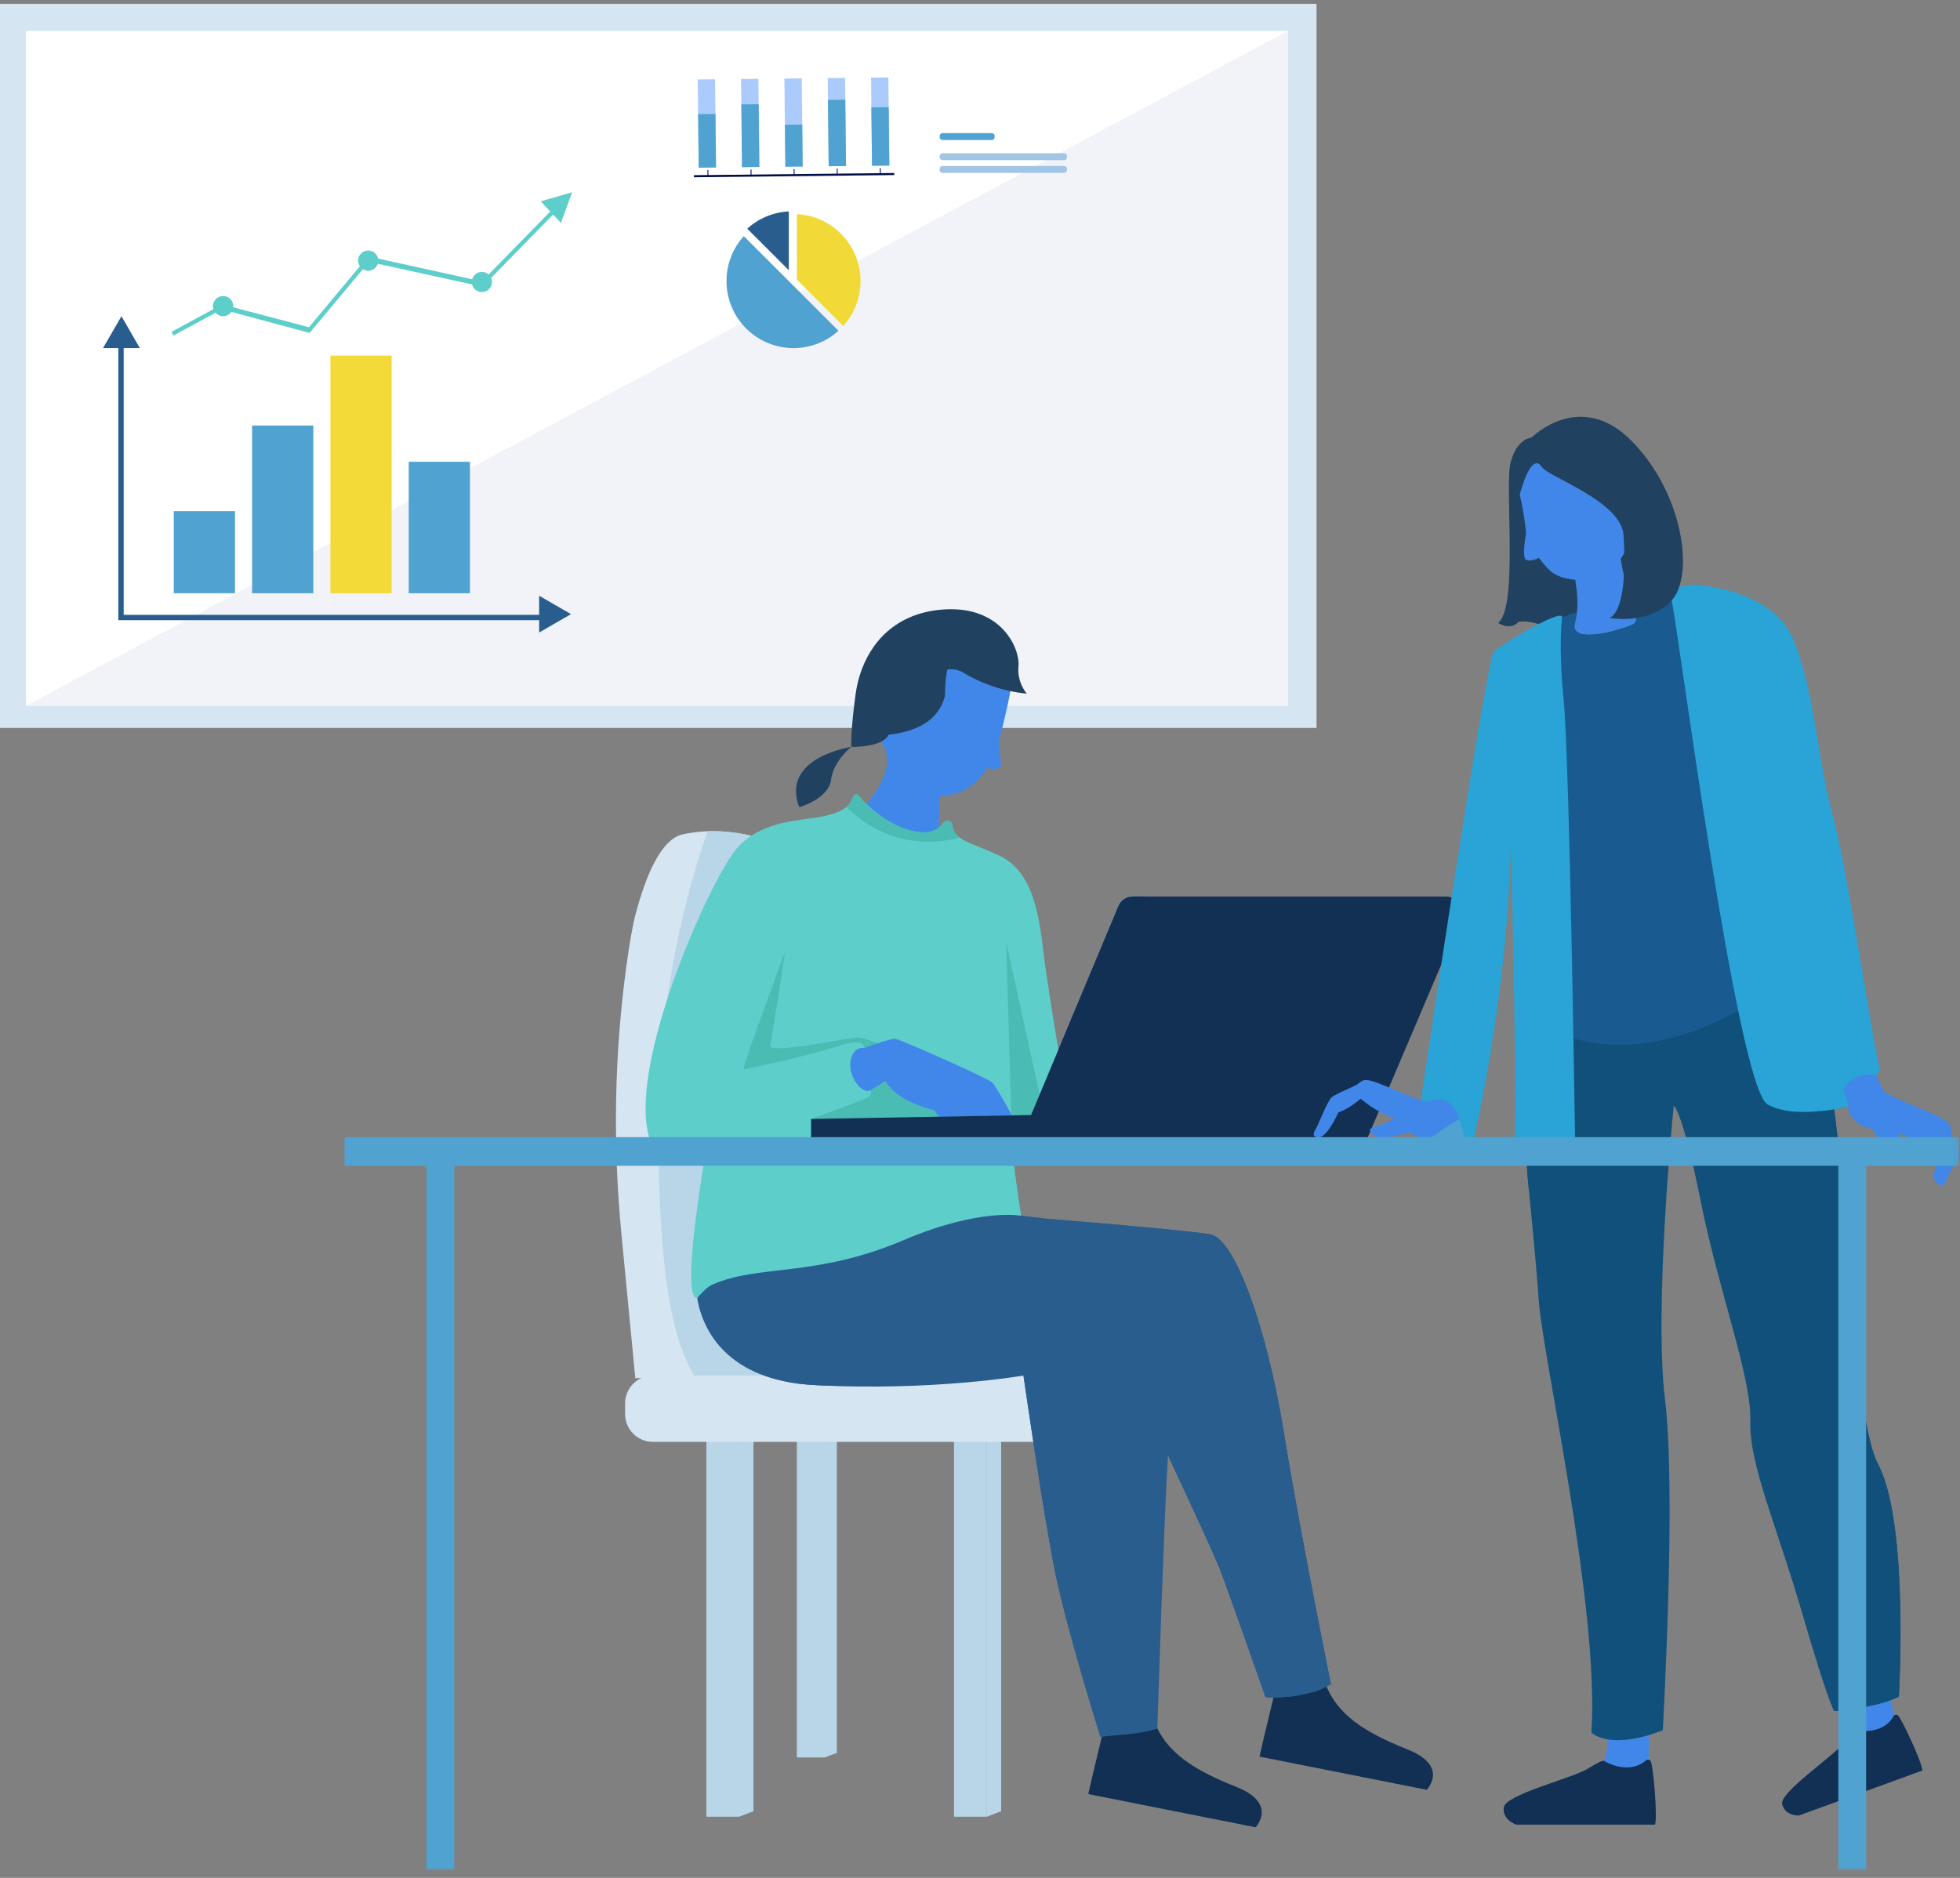 <?xml version="1.0" encoding="UTF-8"?>
<svg width="408px" height="391px" viewBox="0 0 408 391" version="1.1" xmlns="http://www.w3.org/2000/svg" xmlns:xlink="http://www.w3.org/1999/xlink">
    <rect x="0" y="0" width="408" height="391" fill="#808080" stroke="none"/>
    <title>Group 129</title>
    <defs>
        <polygon id="path-1" points="0 389.206 407.783 389.206 407.783 0.586 0 0.586"></polygon>
    </defs>
    <g id="Microsite-Desktop" stroke="none" stroke-width="1" fill="none" fill-rule="evenodd">
        <g id="1.Microsite-Home-1440" transform="translate(-828, -1354)">
            <g id="Group-129" transform="translate(828, 1354)">
                <polygon id="Fill-1" fill="#D5E5F1" points="0 151.567 274.055 151.567 274.055 0.794 0 0.794"></polygon>
                <polygon id="Fill-2" fill="#FFFFFF" points="5.405 146.954 268.102 146.954 268.102 6.44 5.405 6.44"></polygon>
                <polygon id="Fill-3" fill="#F1F3F9" points="5.405 146.954 268.103 6.441 268.103 146.954"></polygon>
                <g id="Group-128" transform="translate(0, 0.208)">
                    <g id="Group-12" transform="translate(21.446, 65.132)">
                        <polygon id="Fill-4" fill="#50A2D1" points="14.728 58.179 27.477 58.179 27.477 41.094 14.728 41.094"></polygon>
                        <polygon id="Fill-6" fill="#50A2D1" points="31.031 58.179 43.779 58.179 43.779 23.264 31.031 23.264"></polygon>
                        <polygon id="Fill-7" fill="#F4DA38" points="47.333 58.179 60.081 58.179 60.081 8.692 47.333 8.692"></polygon>
                        <polygon id="Fill-8" fill="#50A2D1" points="63.635 58.179 76.384 58.179 76.384 30.808 63.635 30.808"></polygon>
                        <polygon id="Fill-9" fill="#285D8E" points="91.51 63.792 3.186 63.792 3.186 5.491 4.298 5.491 4.298 62.68 91.51 62.68"></polygon>
                        <polygon id="Fill-10" fill="#285D8E" points="3.835 0.5 5.75 3.817 7.665 7.135 3.835 7.135 0.004 7.135 1.919 3.817"></polygon>
                        <polygon id="Fill-11" fill="#285D8E" points="97.418 62.531 94.101 64.446 90.783 66.361 90.783 62.531 90.783 58.7 94.101 60.616"></polygon>
                    </g>
                    <g id="Group-23" transform="translate(34.949, 39.715)" fill="#5DCECA">
                        <polygon id="Fill-13" points="77.606 1.997 81.816 6.499 84.141 0.106"></polygon>
                        <polygon id="Fill-15" points="29.505 29.397 11.217 24.486 1.163 29.94 0.75 29.178 11.292 23.458 29.367 28.21 41.677 13.463 65.362 18.666 81.473 2.193 82.093 2.8 65.495 19.769 41.86 14.599"></polygon>
                        <path d="M13.6,23.813 C13.6,24.975 12.657,25.917 11.496,25.917 C10.333,25.917 9.391,24.975 9.391,23.813 C9.391,22.651 10.333,21.709 11.496,21.709 C12.657,21.709 13.6,22.651 13.6,23.813" id="Fill-17"></path>
                        <path d="M43.804,14.346 C43.804,15.508 42.862,16.45 41.7,16.45 C40.537,16.45 39.595,15.508 39.595,14.346 C39.595,13.184 40.537,12.242 41.7,12.242 C42.862,12.242 43.804,13.184 43.804,14.346" id="Fill-19"></path>
                        <path d="M67.466,18.794 C67.466,19.956 66.524,20.898 65.362,20.898 C64.2,20.898 63.257,19.956 63.257,18.794 C63.257,17.631 64.2,16.689 65.362,16.689 C66.524,16.689 67.466,17.631 67.466,18.794" id="Fill-21"></path>
                    </g>
                    <g id="Group-30" transform="translate(150.916, 43.686)">
                        <path d="M14.971,14.336 L24.619,23.984 C26.857,21.509 28.221,18.227 28.221,14.628 C28.221,7.157 22.35,1.059 14.971,0.692 L14.971,14.336 Z" id="Fill-24" fill="#F1DA38"></path>
                        <path d="M13.77,15.125 L3.917,5.272 C1.678,7.747 0.315,11.028 0.315,14.628 C0.315,22.334 6.562,28.581 14.267,28.581 C17.868,28.581 21.148,27.217 23.623,24.979 L13.77,15.125 Z" id="Fill-26" fill="#50A2D1"></path>
                        <path d="M13.282,0.129 C9.959,0.294 6.943,1.622 4.63,3.714 L13.282,12.365 L13.282,0.129 Z" id="Fill-28" fill="#285D8E"></path>
                    </g>
                    <path d="M206.44,28.946 L196.211,28.946 C195.878,28.946 195.606,28.673 195.606,28.34 L195.606,28.106 C195.606,27.773 195.878,27.501 196.211,27.501 L206.44,27.501 C206.772,27.501 207.044,27.773 207.044,28.106 L207.044,28.34 C207.044,28.673 206.772,28.946 206.44,28.946" id="Fill-31" fill="#50A2D1"></path>
                    <path d="M221.504,33.142 L196.211,33.142 C195.878,33.142 195.606,32.869 195.606,32.536 L195.606,32.302 C195.606,31.969 195.878,31.697 196.211,31.697 L221.504,31.697 C221.837,31.697 222.11,31.969 222.11,32.302 L222.11,32.536 C222.11,32.869 221.837,33.142 221.504,33.142" id="Fill-33" fill="#A1C6E5"></path>
                    <path d="M221.504,35.795 L196.211,35.795 C195.878,35.795 195.606,35.523 195.606,35.19 L195.606,34.955 C195.606,34.622 195.878,34.351 196.211,34.351 L221.504,34.351 C221.837,34.351 222.11,34.622 222.11,34.955 L222.11,35.19 C222.11,35.523 221.837,35.795 221.504,35.795" id="Fill-35" fill="#A1C6E5"></path>
                    <g id="Group-69" transform="translate(143.768, 15.886)">
                        <polygon id="Fill-37" fill="#ABCBFD" points="5.081 0.42 5.282 18.774 1.674 18.814 1.473 0.459"></polygon>
                        <polygon id="Fill-39" fill="#50A2D1" points="5.16 7.639 5.282 18.775 1.674 18.814 1.553 7.678"></polygon>
                        <polygon id="Fill-41" fill="#ABCBFD" points="14.1 0.321 14.301 18.676 10.694 18.715 10.493 0.36"></polygon>
                        <polygon id="Fill-43" fill="#50A2D1" points="14.158 5.604 14.301 18.676 10.693 18.715 10.55 5.644"></polygon>
                        <polygon id="Fill-45" fill="#ABCBFD" points="23.12 0.222 23.321 18.578 19.713 18.617 19.512 0.262"></polygon>
                        <polygon id="Fill-47" fill="#50A2D1" points="23.225 9.842 23.32 18.578 19.713 18.616 19.617 9.882"></polygon>
                        <polygon id="Fill-49" fill="#ABCBFD" points="32.139 0.124 32.34 18.478 28.732 18.518 28.531 0.163"></polygon>
                        <polygon id="Fill-51" fill="#50A2D1" points="32.189 4.658 32.339 18.478 28.732 18.518 28.581 4.697"></polygon>
                        <polygon id="Fill-53" fill="#ABCBFD" points="41.158 0.025 41.359 18.38 37.751 18.42 37.55 0.064"></polygon>
                        <polygon id="Fill-55" fill="#50A2D1" points="41.226 6.22 41.359 18.38 37.751 18.42 37.618 6.26"></polygon>
                        <polyline id="Fill-57" fill="#1F2A83" points="39.588 20.173 39.573 18.915 39.36 18.917 39.373 20.175"></polyline>
                        <polyline id="Fill-59" fill="#1F2A83" points="30.618 20.271 30.605 19.013 30.391 19.014 30.404 20.273"></polyline>
                        <polyline id="Fill-61" fill="#1F2A83" points="21.65 20.369 21.635 19.111 21.422 19.112 21.435 20.371"></polyline>
                        <polyline id="Fill-63" fill="#1F2A83" points="12.68 20.467 12.667 19.209 12.453 19.21 12.466 20.469"></polyline>
                        <polyline id="Fill-65" fill="#1F2A83" points="3.712 20.565 3.697 19.307 3.484 19.309 3.497 20.567"></polyline>
                        <polygon id="Fill-67" fill="#010D46" points="42.386 19.928 42.391 20.356 0.685 20.812 0.681 20.383"></polygon>
                    </g>
                    <path d="M160.621,175.132 L160.074,202.423 L158.389,286.198 L132.246,286.757 L129.339,256.522 C127.56,238.021 127.881,219.374 130.387,200.959 C131.004,196.423 131.663,192.573 132.295,190.174 C134.386,182.251 137.562,174.526 142.115,173.516 C143.899,173.121 145.654,172.926 147.327,172.871 C154.764,172.622 160.621,175.132 160.621,175.132" id="Fill-70" fill="#D5E5F1"></path>
                    <mask id="mask-2" fill="white">
                        <use xlink:href="#path-1"></use>
                    </mask>
                    <g id="Clip-73"></g>
                    <polygon id="Fill-72" fill="#B9D6E8" mask="url(#mask-2)" points="147.036 378.058 153.886 378.058 153.886 296.336 147.036 296.336"></polygon>
                    <path d="M160.621,175.132 L160.074,202.423 C151.369,216.552 212.588,296.336 155.598,293.106 C142.229,292.349 136.994,275.731 137.027,233.028 C137.054,199.623 147.327,172.871 147.327,172.871 C154.764,172.622 160.621,175.132 160.621,175.132" id="Fill-74" fill="#B9D6E8" mask="url(#mask-2)"></path>
                    <polygon id="Fill-75" fill="#B9D6E8" mask="url(#mask-2)" points="156.847 296.336 156.847 376.915 153.886 378.058 153.886 296.336"></polygon>
                    <polygon id="Fill-76" fill="#B9D6E8" mask="url(#mask-2)" points="198.593 378.058 205.443 378.058 205.443 296.336 198.593 296.336"></polygon>
                    <polygon id="Fill-77" fill="#B9D6E8" mask="url(#mask-2)" points="208.403 296.336 208.403 376.915 205.442 378.058 205.442 296.336"></polygon>
                    <polygon id="Fill-78" fill="#B9D6E8" mask="url(#mask-2)" points="165.876 365.725 171.692 365.725 171.692 296.336 165.876 296.336"></polygon>
                    <polygon id="Fill-79" fill="#B9D6E8" mask="url(#mask-2)" points="174.206 296.336 174.206 364.757 171.692 365.726 171.692 296.336"></polygon>
                    <path d="M216.381,300.014 L135.905,300.014 C132.723,300.014 130.119,297.411 130.119,294.229 L130.119,291.983 C130.119,288.802 132.723,286.198 135.905,286.198 L216.381,286.198 C219.563,286.198 222.166,288.802 222.166,291.983 L222.166,294.229 C222.166,297.411 219.563,300.014 216.381,300.014" id="Fill-80" fill="#D5E5F1" mask="url(#mask-2)"></path>
                    <path d="M238.878,186.459 L217.998,236.676 L212.656,236.676 L232.838,188.423 C233.335,187.234 234.497,186.459 235.786,186.459 L238.878,186.459 Z" id="Fill-81" fill="#0D5DBC" mask="url(#mask-2)"></path>
                    <path d="M230.532,356.57 C230.532,356.57 226.92,371.429 226.54,373.345 L261.351,380.256 C261.351,380.256 266.138,375.341 257.3,371.826 C248.225,368.216 242.757,364.625 240.213,358.115 C237.669,351.606 230.532,356.57 230.532,356.57" id="Fill-82" fill="#123053" mask="url(#mask-2)"></path>
                    <path d="M266.176,348.767 C266.176,348.767 262.564,363.627 262.183,365.544 L296.995,372.453 C296.995,372.453 301.782,367.538 292.944,364.023 C283.868,360.414 278.401,356.823 275.857,350.313 C273.312,343.804 266.176,348.767 266.176,348.767" id="Fill-83" fill="#123053" mask="url(#mask-2)"></path>
                    <path d="M277.051,350.463 C274.379,351.902 274.379,351.902 270.88,352.673 C270.818,352.688 270.756,352.7 270.693,352.715 C267.244,353.426 263.439,353.151 263.439,353.151 C263.439,353.151 255.539,330.486 253.746,326.025 C251.924,321.503 243.319,303.274 243.161,302.844 C243.159,302.84 243.159,302.837 243.159,302.837 C242.402,312.402 240.922,359.705 240.922,359.705 C240.922,359.705 237.476,360.856 232.984,361.021 C229.06,361.165 229.079,361.438 229.079,361.438 C229.079,361.438 222.166,339.485 219.654,327.203 C217.129,314.857 212.657,283.465 212.657,283.465 C212.657,283.465 193.996,289.521 169.415,288.176 C144.832,286.83 146.313,267.394 146.313,267.394 C141.825,259.888 166.502,256.753 185.2,252.407 C185.564,252.323 185.918,252.21 186.28,252.154 C189.373,251.683 193.581,251.64 197.908,251.802 C207.478,252.162 217.635,253.534 217.635,253.534 C217.635,253.534 246.748,255.875 251.952,256.802 C257.156,257.726 263.794,276.735 267.204,297.763 C270.613,318.793 277.051,350.463 277.051,350.463" id="Fill-84" fill="#285D8E" mask="url(#mask-2)"></path>
                    <path d="M277.051,350.463 C274.379,351.902 274.379,351.902 270.88,352.673 C270.818,352.688 270.756,352.7 270.693,352.715 C267.244,353.426 263.439,353.151 263.439,353.151 C263.439,353.151 255.539,330.486 253.746,326.025 C251.924,321.503 243.319,303.274 243.161,302.844 C243.159,302.84 243.159,302.837 243.159,302.837 C243.159,302.837 239.931,266.306 237.239,262.773 C234.547,259.24 198.185,255.662 198.185,255.662 C197.951,255.029 197.879,253.608 197.908,251.802 C207.478,252.162 217.635,253.534 217.635,253.534 C217.635,253.534 246.748,255.875 251.952,256.802 C257.156,257.726 263.794,276.735 267.204,297.763 C270.613,318.793 277.051,350.463 277.051,350.463" id="Fill-85" fill="#285D8E" mask="url(#mask-2)"></path>
                    <path d="M232.984,361.021 L229.079,361.438 C229.079,361.438 222.166,339.485 219.654,327.203 C217.128,314.856 213.05,286.199 213.05,286.199 C213.05,286.199 193.996,289.521 169.415,288.175 C144.833,286.828 144.944,268.075 144.944,268.075 C140.456,260.568 166.502,256.754 185.2,252.408 C206.317,249.355 198.186,255.663 198.186,255.663 C198.186,255.663 166.095,267.394 165.466,273.035 C164.388,282.681 180.043,283.564 202.249,279.596 C225.306,275.477 218.699,283.013 222.166,300.623 C223.748,308.66 231.175,352.493 232.984,361.021" id="Fill-86" fill="#285D8E" mask="url(#mask-2)"></path>
                    <path d="M270.881,352.674 C270.818,352.688 270.756,352.701 270.693,352.715 C267.244,353.426 263.439,353.152 263.439,353.152 C263.439,353.152 255.54,330.485 253.746,326.026 C251.925,321.503 243.319,303.274 243.16,302.845 C243.159,302.839 243.159,302.837 243.159,302.837 C243.159,302.837 239.931,266.307 237.239,262.773 C234.547,259.239 198.186,255.663 198.186,255.663 C197.171,252.928 205.796,254.487 205.796,254.487 L228.132,257.39 L236.341,259.535 C244.55,261.679 246.863,280.689 250.228,298.1 C253.593,315.512 270.881,352.674 270.881,352.674" id="Fill-87" fill="#285D8E" mask="url(#mask-2)"></path>
                    <path d="M148.197,232.298 C148.197,232.298 141.044,270.075 145.136,270.075 C145.136,270.075 146.919,267.877 148.223,267.295 C157.91,262.974 169.709,265.852 188.125,257.999 C203.974,251.241 212.553,252.93 212.553,252.93 C212.553,252.93 208.974,229.865 209.457,221.199 C209.939,212.534 148.197,232.298 148.197,232.298" id="Fill-88" fill="#5DCECA" mask="url(#mask-2)"></path>
                    <path d="M210.556,142.14 C210.556,142.764 209.586,147.894 208.165,153.161 C206.744,158.428 203.903,165.152 195.655,165.568 C195.655,165.568 195.504,167.693 195.454,169.66 C195.414,171.246 195.438,172.728 195.655,172.914 C196.14,173.33 190.803,174.751 186.332,172.914 C181.862,171.078 179.575,168.168 179.575,168.168 C179.575,168.168 184.773,162.769 184.67,157.982 C184.565,153.196 178.639,149.556 181.966,144.359 C185.292,139.16 202.968,132.576 205.774,138.052 C205.774,138.052 207.675,139.43 209.081,140.605 C209.903,141.293 210.556,141.911 210.556,142.14" id="Fill-89" fill="#4187E9" mask="url(#mask-2)"></path>
                    <path d="M213.745,144.22 C208.221,143.682 203.978,141.774 201.674,140.498 C201.293,140.287 200.965,140.094 200.693,139.926 C199.596,139.25 198.284,138.972 197.02,139.227 C192.308,140.178 193.36,147.372 192.882,148.448 C192.328,149.696 191.981,148.795 191.981,148.795 C191.842,143.319 184.772,140.824 183.595,145.19 C182.417,149.557 185.188,151.636 185.188,151.636 C185.397,155.517 177.219,155.31 177.219,155.31 C177.219,155.31 177.01,152.19 178.119,144.22 C178.295,142.964 178.573,141.687 178.964,140.424 C181.057,133.675 186.396,127.327 196.557,126.685 C208.616,125.921 212.359,135.003 212.011,138.467 C211.666,141.933 213.745,144.22 213.745,144.22" id="Fill-90" fill="#214160" mask="url(#mask-2)"></path>
                    <path d="M206.645,135.892 L206.645,135.893 C206.211,135.652 205.838,135.432 205.529,135.241 C204.279,134.472 202.787,134.155 201.348,134.447 C195.985,135.529 196.995,143.649 196.638,144.942 C193.931,154.743 178.811,152.751 178.811,152.751 C178.811,152.751 178.573,149.2 179.835,140.128 C180.035,138.699 181.133,137.425 181.578,135.989 C186.349,136.672 193.277,137.056 197.191,134.448 C203.106,130.504 206.645,135.892 206.645,135.892" id="Fill-91" fill="#214160" mask="url(#mask-2)"></path>
                    <path d="M177.219,155.31 C177.219,155.31 162.42,157.458 166.371,167.854 C166.371,167.854 172.447,166.191 172.995,162.137 C173.545,158.082 177.219,155.31 177.219,155.31" id="Fill-92" fill="#214160" mask="url(#mask-2)"></path>
                    <path d="M222.913,233.776 L195.875,233.776 C189.337,233.776 168.84,232.778 168.84,232.778 C164.06,236.557 148.133,239.055 148.133,239.055 C137.319,240.9 135.308,237.129 135.308,237.129 C130.11,222.207 148.216,181.881 153.665,176.117 C159.115,170.351 166.745,170.816 171.859,169.643 C174.149,169.117 175.442,168.46 176.213,167.806 C177.168,167.001 177.33,166.2 177.6,165.66 C178.271,164.318 179.511,166.368 179.511,166.368 C184.901,171.897 190.134,173.33 192.815,173.08 C195.498,172.828 196.347,171.073 196.347,171.073 C197.7,169.987 198.182,171.404 198.182,171.404 C198.366,172.685 198.858,173.499 199.726,174.162 C201.237,175.322 203.884,176.022 207.99,177.942 C214.444,180.96 216.121,188.631 217.128,197.434 C218.134,206.235 222.913,233.776 222.913,233.776" id="Fill-93" fill="#5DCECA" mask="url(#mask-2)"></path>
                    <polygon id="Fill-94" fill="#4ABCB3" mask="url(#mask-2)" points="209.457 196.05 210.628 236.038 217.756 233.775"></polygon>
                    <path d="M210.627,232.029 C210.627,232.029 201.869,234.948 190.133,235.01 C178.397,235.075 168.84,232.776 168.84,232.776 C168.84,232.776 179.068,229.08 180.408,228.409 C181.75,227.739 181.247,226.733 181.247,226.733 C181.247,226.733 181.245,226.735 181.24,226.739 C180.346,227.241 179.15,226.516 178.257,225.263 C177.39,224.052 176.809,222.346 177.056,220.781 C177.54,217.708 179.662,217.988 179.813,218.012 C179.816,218.012 179.817,218.013 179.821,218.013 C179.821,218.013 180.492,215.582 173.869,217.763 C167.246,219.942 154.756,222.457 154.756,222.457 C155.007,220.571 163.433,197.936 163.433,197.936 C163.433,197.936 160.792,215.582 160.289,217.426 C159.786,219.271 173.45,216.506 178.06,215.834 C178.909,215.71 180.546,216.182 182.656,217.03 C192.011,220.797 210.627,232.029 210.627,232.029" id="Fill-95" fill="#4ABCB3" mask="url(#mask-2)"></path>
                    <path d="M210.627,232.029 L195.622,232.298 C195.622,232.298 195.122,231.888 194.493,230.925 C194.493,230.925 190.866,230.141 187.795,228.236 C187.793,228.234 187.791,228.234 187.791,228.234 C186.373,227.354 185.075,226.236 184.307,224.847 L181.247,226.733 L181.245,226.735 C179.485,227.737 176.553,223.964 177.056,220.781 C177.54,217.708 179.662,217.988 179.813,218.012 C179.816,218.012 179.817,218.013 179.821,218.013 C179.821,218.013 181.172,217.52 182.656,217.03 C184.165,216.534 185.812,216.043 186.318,216.085 C187.325,216.169 205.642,224.26 206.523,225.181 C206.584,225.245 206.657,225.333 206.738,225.442 C207.834,226.897 210.627,232.029 210.627,232.029" id="Fill-96" fill="#4187E9" mask="url(#mask-2)"></path>
                    <path d="M184.307,224.847 L181.247,226.733 C181.247,226.733 181.245,226.736 181.24,226.739 C180.346,227.241 179.15,226.516 178.256,225.263 C180.991,223.713 183.199,221.577 183.426,222.453 C183.761,223.754 184.307,224.847 184.307,224.847" id="Fill-97" fill="#4187E9" mask="url(#mask-2)"></path>
                    <path d="M210.627,232.029 L195.622,232.298 C195.622,232.298 195.122,231.888 194.493,230.925 C194.493,230.925 190.866,230.141 187.795,228.236 C187.961,228.307 193.787,230.79 199.076,229.247 C202.256,228.32 205.024,226.784 206.738,225.442 C207.834,226.897 210.627,232.029 210.627,232.029" id="Fill-98" fill="#4187E9" mask="url(#mask-2)"></path>
                    <polygon id="Fill-99" fill="#123053" mask="url(#mask-2)" points="168.84 232.777 168.84 238.134 218.511 238.134 218.511 231.888"></polygon>
                    <path d="M199.726,174.162 C199.726,174.162 186.955,178.566 176.213,167.806 C177.167,167 177.33,166.2 177.6,165.66 C178.271,164.318 179.511,166.368 179.511,166.368 C184.901,171.897 190.134,173.33 192.816,173.08 C195.498,172.828 196.347,171.073 196.347,171.073 C197.701,169.987 198.182,171.403 198.182,171.403 C198.366,172.685 198.859,173.499 199.726,174.162" id="Fill-100" fill="#4ABCB3" mask="url(#mask-2)"></path>
                    <path d="M304.086,191.073 L284.684,236.676 L212.657,236.676 L232.807,188.496 C233.323,187.262 234.529,186.459 235.865,186.459 L301.035,186.459 C303.412,186.459 305.017,188.886 304.086,191.073" id="Fill-101" fill="#123053" mask="url(#mask-2)"></path>
                    <path d="M334.658,358.448 C334.658,358.448 335.247,365.41 333.285,367.361 C331.322,369.312 342.051,369.806 342.737,369.315 C343.425,368.824 343.223,357.671 343.223,357.671 L334.658,358.448 Z" id="Fill-102" fill="#4187E9" mask="url(#mask-2)"></path>
                    <path d="M384.501,352.711 C384.501,352.711 387.284,358.716 386.17,361.088 C385.055,363.461 394.331,360.674 394.783,360.014 C395.236,359.354 392.313,349.356 392.313,349.356 L384.501,352.711 Z" id="Fill-103" fill="#4187E9" mask="url(#mask-2)"></path>
                    <path d="M318.203,107.197 L314.761,129.441 C314.761,129.441 318.454,128.457 321.737,130.461 C325.021,132.465 339.714,129.793 341.606,125.731 C343.499,121.668 346.503,106.14 344.333,104.359 C342.163,102.578 337.981,103.288 337.981,103.288 L318.203,107.197 Z" id="Fill-104" fill="#214160" mask="url(#mask-2)"></path>
                    <path d="M395.277,353.049 C393.691,353.773 391.977,354.329 390.277,354.757 C390.271,354.759 390.269,354.759 390.269,354.759 C384.536,356.199 381.806,356.058 381.806,356.058 C381.806,356.058 380.709,354.759 375.18,335.782 C369.658,316.819 364.102,304.812 364.355,295.664 C364.607,286.516 357.809,268.808 354.031,249.935 C350.256,231.06 348.409,229.984 348.409,229.984 C348.409,229.984 344.213,271.829 346.597,291.215 C348.984,310.603 346.126,360.064 346.126,360.064 C334.88,364.426 331.266,360.509 331.266,360.509 C333.029,334.661 321.049,282.151 320.294,270.319 C320.007,265.843 319.18,256.967 318.265,247.663 L318.263,247.663 C316.757,232.377 316.848,215.663 316.848,215.663 C316.157,209.11 353.528,192.518 359.571,191.26 C365.612,190 372.962,210.997 378.706,218.452 C384.45,225.907 384.496,292.475 390.96,304.692 C391.021,304.808 391.081,304.923 391.14,305.042 C397.353,317.529 395.296,352.733 395.277,353.049" id="Fill-105" fill="#11507A" mask="url(#mask-2)"></path>
                    <path d="M395.277,353.049 L395.277,353.051 C392.607,354.326 390.424,354.731 390.277,354.757 C390.271,354.759 390.269,354.759 390.269,354.759 C387.487,335.345 376.879,263.428 368.78,237.845 C359.38,208.15 339.422,231.203 335.117,237.845 C330.844,244.433 318.452,247.614 318.265,247.663 L318.263,247.663 C316.757,232.377 316.857,214.34 316.857,214.34 C316.166,207.787 353.528,192.518 359.571,191.26 C365.612,190 372.962,210.997 378.706,218.452 C384.45,225.907 384.496,292.475 390.96,304.692 C391.021,304.808 391.081,304.923 391.14,305.042 C397.353,317.529 395.296,352.733 395.277,353.049" id="Fill-106" fill="#11507A" mask="url(#mask-2)"></path>
                    <path d="M341.05,105.305 C340.77,108.255 338.489,110.036 338.489,110.036 C337.431,114.711 335.968,116.624 334.149,118.272 C333.223,119.11 332.189,119.66 331.124,119.983 C331.126,119.982 331.127,119.982 331.128,119.981 C334.729,117.919 339.425,106.575 332.763,106.368 C326.1,106.163 320.627,101.935 319.675,98.827 C318.723,95.721 316.301,98.827 316.301,98.827 C316.301,98.827 315.748,97.999 315.326,96.634 C317.561,90.081 320.736,93.061 320.736,93.061 L335.873,92.838 C335.873,92.838 341.279,102.865 341.05,105.305" id="Fill-107" fill="#4187E9" mask="url(#mask-2)"></path>
                    <path d="M366.618,207.194 C366.618,207.194 342.666,224.933 321.676,213.471 L321.536,209.163 L319.462,145.732 L319.452,145.461 C319.452,145.461 321.002,130.851 321.99,130.083 C322.979,129.314 325.45,127.735 325.584,128.625 C325.584,128.625 325.421,131.016 328.383,131.673 C331.348,132.332 339.166,131.428 340.401,127.723 L341.635,124.019 C341.635,124.019 345.34,120.128 348.22,122.073 C351.102,124.019 361.679,145.831 360.938,157.314 C360.197,168.797 366.618,207.194 366.618,207.194" id="Fill-108" fill="#195B91" mask="url(#mask-2)"></path>
                    <path d="M366.618,207.194 C366.618,207.194 342.666,224.933 321.676,213.471 L321.536,209.163 C329.519,214.982 343.529,215.565 349.165,209.878 C356.238,202.744 346.916,150.261 344.362,141.813 C341.811,133.368 331.744,132.424 327.9,137.202 C325.555,140.114 326.257,153.59 326.257,153.59 C326.257,153.59 322.649,150.86 319.462,145.732 L319.452,145.461 C319.452,145.461 321.002,130.851 321.99,130.083 C322.979,129.314 328.514,126.646 328.649,127.537 C328.649,127.537 326.542,131.173 329.504,131.832 C332.468,132.489 339.166,131.428 340.401,127.723 L341.635,124.019 C341.635,124.019 345.34,120.128 348.22,122.073 C351.102,124.019 361.679,145.831 360.938,157.314 C360.197,168.797 366.618,207.194 366.618,207.194" id="Fill-109" fill="#195B91" mask="url(#mask-2)"></path>
                    <path d="M315.284,236.51 L306.82,236.677 C306.82,236.677 313.89,206.899 314.481,175.054 C314.481,175.054 315.852,227.716 315.284,236.51 M325.502,145.667 C324.349,134.003 325.182,128.217 325.182,128.217 C324.868,126.601 312.662,133.814 310.979,135.518 C309.297,137.221 295.802,228.703 295.802,228.703 L306.82,236.677 L327.9,239.008 C327.9,239.008 326.759,158.371 325.502,145.667" id="Fill-110" fill="#2AA3D6" mask="url(#mask-2)"></path>
                    <path d="M314.496,175.633 C314.541,177.364 314.678,182.822 314.834,189.832 C314.728,184.925 314.612,180.115 314.496,175.633" id="Fill-111" fill="#50A2D1" mask="url(#mask-2)"></path>
                    <path d="M306.82,236.677 C306.82,236.677 313.89,206.899 314.481,175.054 L314.481,175.061 C314.12,161.051 313.774,150.4 313.774,150.4 C312.168,148.795 311.349,159.116 310.979,172.574 C310.609,186.031 303.58,228.95 303.58,228.95 C303.58,228.95 299.752,225.421 296.584,229.004 C295.747,229.951 297.032,236.561 297.032,236.561 L306.82,236.677 Z" id="Fill-112" fill="#2AA3D6" mask="url(#mask-2)"></path>
                    <path d="M300.489,229.165 C300.489,229.165 302.215,229.548 303.195,231.68 C304.177,233.814 304.944,236.561 304.944,236.561 L297.032,236.561 L300.489,229.165 Z" id="Fill-113" fill="#50A2D1" mask="url(#mask-2)"></path>
                    <path d="M352.336,121.528 C352.336,121.528 368.963,122.002 373.408,133.176 C377.852,144.35 378.181,157.137 381.474,169.428 C384.766,181.719 389.128,213.08 391.351,222.655 L385.754,229.789 C385.754,229.789 374.395,233.245 367.975,229.789 C361.554,226.332 348.996,128.116 347.973,124.843 C346.952,121.569 352.336,121.528 352.336,121.528" id="Fill-114" fill="#2AA3D6" mask="url(#mask-2)"></path>
                    <path d="M364.765,146.202 C364.765,146.202 368.304,174.146 371.433,187.152 C374.56,200.156 382.791,228.472 382.791,228.472 C382.791,228.472 383.998,225.344 386.467,224.246 C388.937,223.15 390.331,226.306 390.331,226.306 L385.754,229.789 C385.754,229.789 382.233,230.92 378.946,231.122 C378.946,231.122 367.316,197.852 364.765,168.714 C362.213,139.576 364.765,146.202 364.765,146.202" id="Fill-115" fill="#2AA3D6" mask="url(#mask-2)"></path>
                    <path d="M303.717,232.85 C303.717,232.85 300.736,234.514 299.073,235.884 C297.411,237.254 295.024,236.696 294.01,235.814 C292.996,234.933 287.97,237.957 285.928,236.077 C283.886,234.198 286.058,235.173 290.207,232.693 C290.207,232.693 286.652,231.187 284.941,229.879 L283.231,228.569 C283.231,228.569 280.776,230.708 278.596,231.417 C278.596,231.417 276.275,236.723 274.41,236.618 C272.547,236.513 273.97,234.853 274.293,234.097 C274.616,233.34 276.365,229.182 277.043,228.432 C277.719,227.681 280.7,226.527 282.117,225.814 C283.532,225.1 283.359,224.122 286.172,225.06 C288.986,225.997 296.306,229.538 297.556,229.173 C297.6,229.161 298.211,228.858 298.254,228.845 C301.206,227.947 303.267,230.503 303.717,232.85" id="Fill-116" fill="#4187E9" mask="url(#mask-2)"></path>
                    <path d="M383.689,226.792 C383.689,226.792 384.554,228.026 384.735,230.431 C384.917,232.835 387.449,234.431 389.105,234.636 C390.76,234.84 392.314,241.287 395.742,241.622 C399.17,241.957 396.447,240.847 395.149,235.538 C395.149,235.538 397.208,236.842 399.84,237.318 C402.472,237.794 402.947,237.367 402.947,237.367 C402.947,237.367 402.478,238.74 403.695,241.094 C403.695,241.094 401.546,244.677 403.227,246.167 C404.907,247.656 405.19,245.24 405.595,244.413 C406.002,243.584 407.602,241.326 407.702,240.206 C407.802,239.085 406.938,237.994 406.375,236.279 C405.814,234.564 406.84,233.991 403.603,232.316 C400.367,230.64 392.801,228.093 392.065,226.775 C391.327,225.455 390.551,223.676 390.551,223.676 C390.551,223.676 386.01,222.497 383.689,226.792" id="Fill-117" fill="#4187E9" mask="url(#mask-2)"></path>
                    <path d="M333.901,366.431 C333.901,366.431 338.77,369.503 342.521,366.431 C342.521,366.431 343.066,365.839 343.59,366.431 C344.112,367.022 345.095,378.275 344.506,379.716 L315.65,379.716 C315.65,379.716 312.706,378.799 313.034,376.117 C313.361,373.433 327.363,370.031 330.504,368.069 C333.644,366.106 333.901,366.431 333.901,366.431" id="Fill-118" fill="#123053" mask="url(#mask-2)"></path>
                    <path d="M386.417,360.06 C386.417,360.06 391.747,361.215 394.088,357.264 C394.088,357.264 394.381,356.561 395.039,356.917 C395.697,357.273 400.222,366.971 400.164,368.442 L374.485,377.804 C374.485,377.804 371.567,377.944 370.988,375.451 C370.409,372.956 381.767,365.386 383.924,362.62 C386.082,359.855 386.417,360.06 386.417,360.06" id="Fill-119" fill="#123053" mask="url(#mask-2)"></path>
                    <path d="M327.539,118.658 C327.539,118.658 329.14,125.107 327.875,129.487 C326.504,134.234 338.398,130.593 339.927,129.77 C341.456,128.947 339.904,126.306 339.904,126.306 C339.904,126.306 337.693,120.13 337.046,113.664 C336.4,107.199 327.539,118.658 327.539,118.658" id="Fill-120" fill="#4187E9" mask="url(#mask-2)"></path>
                    <path d="M342.689,104.612 C342.395,107.727 339.986,109.609 339.986,109.609 C338.868,114.546 337.322,116.566 335.4,118.307 C334.424,119.193 333.332,119.774 332.207,120.115 C329.002,121.087 324.878,120.349 323.05,118.957 C320.582,117.076 312.653,106.376 315.004,97.207 C315.169,96.561 315.342,95.977 315.521,95.455 C317.883,88.532 321.235,91.681 321.235,91.681 L337.222,91.445 C337.222,91.445 342.932,102.035 342.689,104.612" id="Fill-121" fill="#4187E9" mask="url(#mask-2)"></path>
                    <path d="M320.991,97.063 C322.323,99.093 337.52,104.183 337.965,111.241 C338.409,118.298 338.162,126.737 335.106,128.459 C335.106,128.459 343.163,130.016 347.943,124.847 C352.721,119.68 350.498,102.676 339.718,91.673 C328.938,80.671 318.824,90.896 318.824,90.896 C318.824,90.896 315.7,91.062 314.442,96.147 C313.184,101.231 316.102,126.237 311.85,129.487 C311.85,129.487 316.268,132.488 317.435,126.07 C317.435,126.07 319.269,114.901 316.352,102.815 C316.352,102.815 318.658,93.507 320.991,97.063" id="Fill-122" fill="#214160" mask="url(#mask-2)"></path>
                    <polygon id="Fill-123" fill="#50A2D1" mask="url(#mask-2)" points="71.723 242.528 407.783 242.528 407.783 236.561 71.723 236.561"></polygon>
                    <polygon id="Fill-124" fill="#50A2D1" mask="url(#mask-2)" points="382.672 389.206 388.46 389.206 388.46 242.477 382.672 242.477"></polygon>
                    <polygon id="Fill-125" fill="#50A2D1" mask="url(#mask-2)" points="88.771 389.206 94.56 389.206 94.56 242.477 88.771 242.477"></polygon>
                    <path d="M207.669,152.585 C207.669,152.585 208.12,157.37 208.389,158.508 C208.749,160.029 206.148,160.52 205.288,159.173" id="Fill-126" fill="#4187E9" mask="url(#mask-2)"></path>
                    <path d="M317.807,110.245 C317.807,110.245 316.535,116.141 317.807,116.424 C319.079,116.706 320.421,115.899 320.421,115.899" id="Fill-127" fill="#4187E9" mask="url(#mask-2)"></path>
                </g>
            </g>
        </g>
    </g>
</svg>